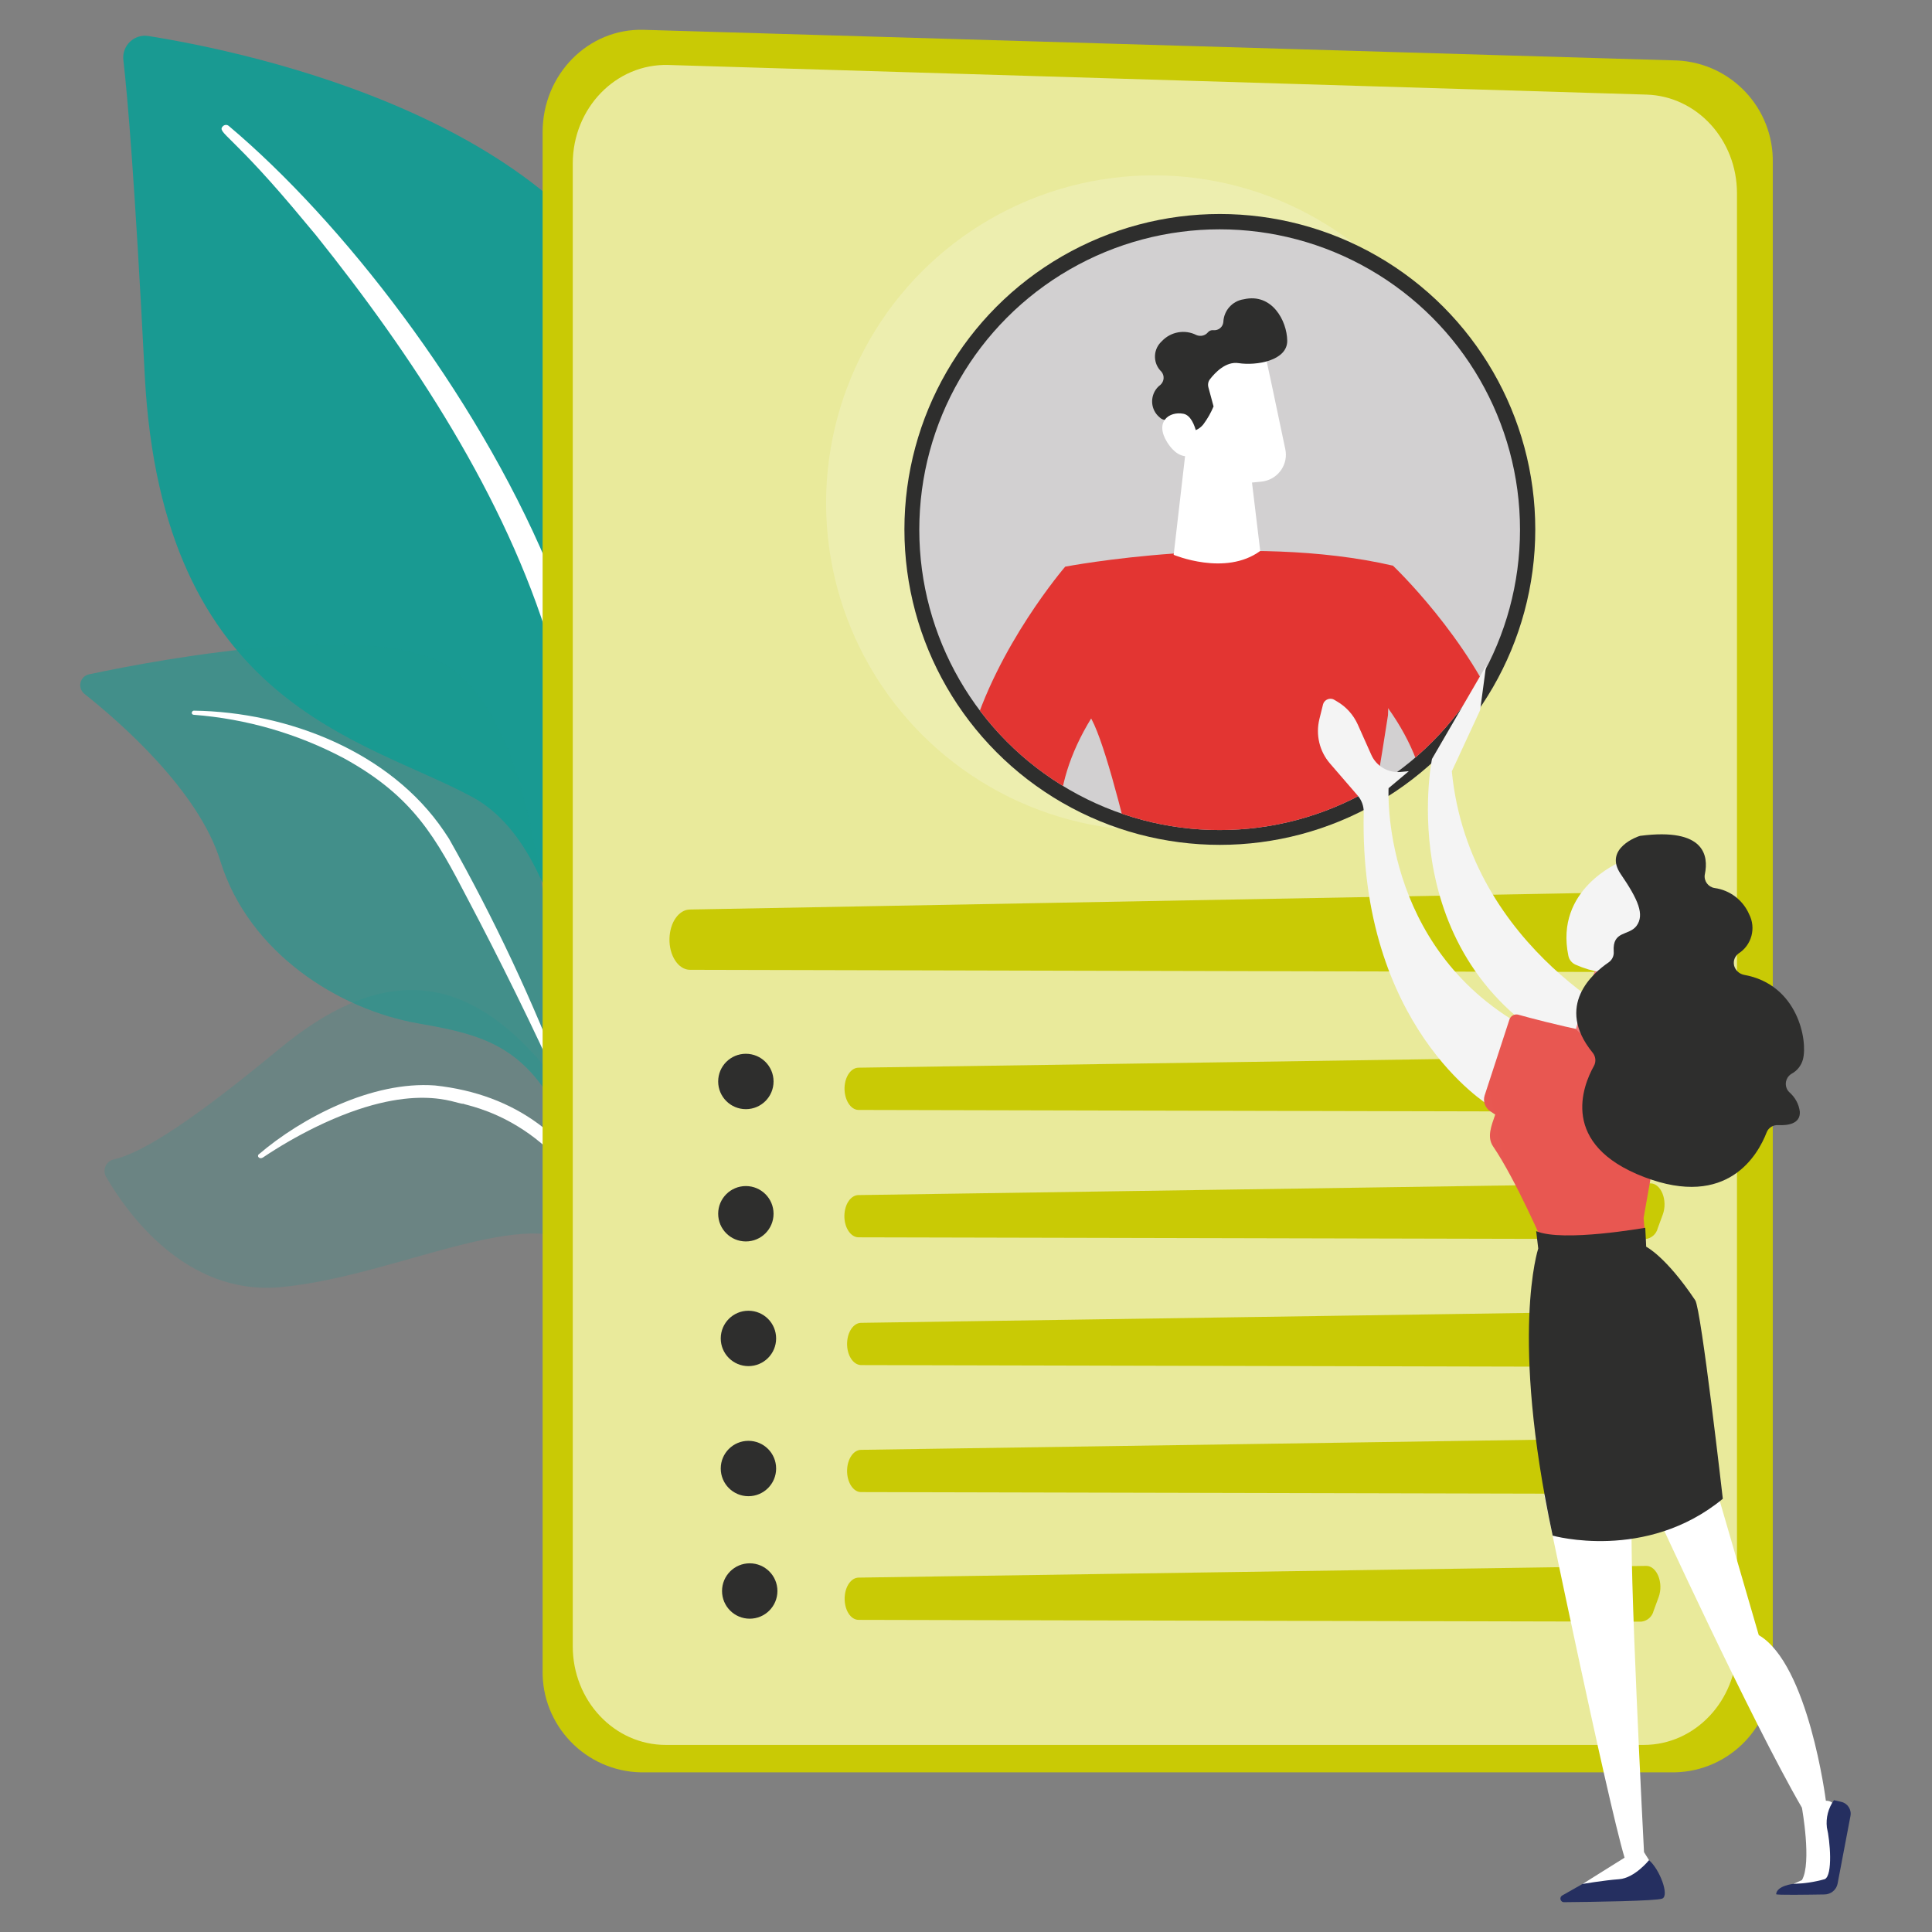 <svg xmlns="http://www.w3.org/2000/svg" xmlns:xlink="http://www.w3.org/1999/xlink" id="Calque_1" x="0px" y="0px" viewBox="0 0 1500 1500" style="enable-background:new 0 0 1500 1500;" xml:space="preserve">
<rect x="0" y="0" width="1500" height="1500" fill="#808080" stroke="none"/>
<style type="text/css">
	.st0{fill:#199A92;}
	.st1{fill:#FFFFFF;}
	.st2{opacity:0.6;fill:#199A92;enable-background:new    ;}
	.st3{opacity:0.2;fill:#199A92;enable-background:new    ;}
	.st4{fill:#C9CA05;}
	.st5{opacity:0.6;fill:#FFFFFF;enable-background:new    ;}
	.st6{opacity:0.2;fill:#FFFFFF;enable-background:new    ;}
	.st7{fill:#2E2E2D;}
	.st8{clip-path:url(#SVGID_00000116236475837043454590000001110001143402944166_);}
	.st9{fill:#D2D0D1;}
	.st10{fill:#E33532;}
	.st11{fill:url(#Tracé_110_00000173854623768206708520000014938445409604535684_);}
	.st12{fill:url(#Tracé_112_00000041266688173347579840000014390385074983076480_);}
	.st13{fill:#F4F4F4;}
	.st14{fill:url(#Tracé_115_00000109709622301115714490000014312205694379933060_);}
	.st15{fill:url(#Tracé_116_00000118354674237664531630000008860959232580510348_);}
	.st16{fill:url(#Tracé_119_00000031897792179709145810000002715513832534566572_);}
	.st17{fill:url(#Tracé_121_00000075862044842644877800000010248320795328457884_);}
</style>
<g id="Groupe_21" transform="translate(-367.915 -58.048)">
	<path id="Trac&#xE9;_90" class="st0" d="M819.3,901.4c0,0-0.8-179-84.6-224.5s-241.2-71-254.4-327.6C472.6,199,467,133.3,463.7,104.7   c-1.1-9.3,5.6-17.7,14.8-18.8c1.5-0.2,3.1-0.1,4.6,0.1c78.4,12.5,333.6,65.8,391.7,237.2C943.6,526.6,819.3,901.4,819.3,901.4z"></path>
	<path id="Trac&#xE9;_91" class="st1" d="M545.5,155.8c87.8,73.9,190.7,206.3,247.3,340c7.4,22.1,28.6,68.9,39.6,152.8   c8.9,64.2,8.9,129.4,0.1,193.7c-0.5,3.1-3.4,5.2-6.6,4.7c-3.1-0.5-5.1-3.4-4.8-6.4c8.4-94.8-0.4-190.4-26.2-282   c-34.5-114.8-107.2-225-181.8-318.1l-7.7-9.2c-57.7-69.9-69.5-70.1-64.4-75.3C542.3,154.8,544.2,154.7,545.5,155.8z"></path>
	<path id="Trac&#xE9;_92" class="st2" d="M961.5,1241.5c11.3,5.1-109.5-138.2-152.6-367.6c-20.3-108.1-24.4-244.1-87.8-294.8   C668.4,537,494,569.5,437,581.6c-4.6,1-7.6,5.5-6.6,10.2c0.4,2,1.5,3.7,3.1,5c28.1,22.3,88.5,75.1,105.4,129.5   C561,798,631.1,842,693,852.7c61.9,10.7,96.5,21.8,129.3,119.4C855.1,1069.7,929.3,1226.8,961.5,1241.5z"></path>
	<path id="Trac&#xE9;_93" class="st1" d="M518.4,609.8c73.2,1,152.6,32.1,194.2,93.5l3.9,5.9c35.1,62.1,65.5,126.8,90.8,193.6   c0.4,1-0.1,2.1-1.2,2.5c-1,0.3-2.1-0.1-2.5-1.1c-20.4-46.1-49.4-104.4-72.4-147.9c-24.7-47.5-42-79.7-96.2-109.5   c-36.2-19.2-76-30.7-116.8-33.8c-0.9-0.1-1.5-0.8-1.4-1.7C517,610.5,517.6,609.8,518.4,609.8L518.4,609.8z"></path>
	<path id="Trac&#xE9;_94" class="st3" d="M912,1262.2c6.7,3.3-39.3-71-44.6-137.4c-5.3-66.4-23.5-179.5-82.8-245.8   s-122.3-70.7-199.7-6.7c-64.5,53.3-104.9,80.5-128.9,86c-4.9,1.2-7.9,6.1-6.7,11c0.2,0.9,0.5,1.7,1,2.5   c16.3,28.1,61.9,92.3,135.3,85.6c93.5-8.5,205.4-72.7,241.5-22.9c36.1,49.8,32.4,78.4,34.2,102.5S867.6,1240.3,912,1262.2z"></path>
	<path id="Trac&#xE9;_95" class="st1" d="M568.8,954.3c33.3-28.5,88.1-57.1,136.8-53.5c63.4,6.8,106.5,41.1,131,93.3   c8.9,19.6,15.5,40.3,19.7,61.4c0.5,2.2-3.3,2.9-4.1,0.8c-4.2-13.6-9-27-14.5-40.1c-35.9-89.3-107.3-99.5-110.1-101.2   c-5.4,0.6-38.5-19-114.8,18.2c-14.2,7-27.9,14.9-41,23.7l-0.1,0c-1,0.6-2.2,0.5-3-0.3c-0.6-0.6-0.6-1.7,0-2.3   C568.7,954.4,568.8,954.4,568.8,954.3z"></path>
	<path id="Trac&#xE9;_96" class="st4" d="M1668,1434.1H865.5c-43-0.9-77.2-36.5-76.3-79.5V160.6c0-44.8,35.5-80.7,78.5-79.4l802.5,23.8   c42.1,2.1,74.9,37.3,74.1,79.4v1170.2C1745.2,1397.7,1711,1433.3,1668,1434.1z"></path>
	<path id="Trac&#xE9;_97" class="st5" d="M1644.1,1412.8H884.8c-39.9,0-72.2-34.3-72.2-76.6V185.1c0-43.2,33.6-77.8,74.3-76.6l759.4,23   c39.1,1.2,70.2,35.1,70.2,76.6v1128.1C1716.3,1378.5,1684,1412.8,1644.1,1412.8z"></path>
	<circle id="Ellipse_50" class="st6" cx="1263.7" cy="448.6" r="254.4"></circle>
	<path id="Trac&#xE9;_98" class="st4" d="M1639.8,783.8l-4.6,15c-2.6,8.5-8.3,13.9-14.6,13.9l-717-1.7c-9,0-16.3-11.1-15.9-24.3l0,0   c0.3-12.5,7.3-22.4,15.8-22.5l721.6-13.3C1636.7,750.6,1644.6,768.2,1639.8,783.8z"></path>
	<path id="Trac&#xE9;_99" class="st4" d="M1023.6,902.6L1023.6,902.6c0.3-8.7,5-15.5,10.8-15.6l612.8-9.1c8.4-0.1,13.7,13.3,9.7,24.2   l-3.9,10.6c-1.1,4.6-5,8-9.6,8.5l-609-1.4C1028.3,919.7,1023.4,911.9,1023.6,902.6z"></path>
	<path id="Trac&#xE9;_100" class="st4" d="M1023.5,1001.5L1023.5,1001.5c0.3-8.7,5-15.5,10.9-15.6l614.8-9.1c8.4-0.1,13.7,13.3,9.7,24.2   l-3.9,10.6c-1.1,4.6-5,8-9.7,8.5l-610.9-1.4C1028.2,1018.6,1023.2,1010.8,1023.5,1001.5z"></path>
	<path id="Trac&#xE9;_101" class="st4" d="M1025.6,1100.7L1025.6,1100.7c0.3-8.7,5-15.5,10.8-15.6l611.5-9.1c8.3-0.1,13.7,13.3,9.7,24.2   l-3.9,10.6c-1.1,4.6-4.9,8-9.6,8.5l-607.6-1.4C1030.2,1117.8,1025.3,1110,1025.6,1100.7z"></path>
	<path id="Trac&#xE9;_102" class="st4" d="M1025.6,1199.3L1025.6,1199.3c0.3-8.7,5-15.5,10.8-15.6l610.1-9.1c8.3-0.1,13.6,13.3,9.6,24.2   l-3.8,10.6c-1.1,4.6-4.9,8-9.6,8.5l-606.3-1.4C1030.3,1216.5,1025.3,1208.7,1025.6,1199.3z"></path>
	<path id="Trac&#xE9;_103" class="st4" d="M1023.7,1298.5L1023.7,1298.5c0.3-8.7,5-15.5,10.8-15.6l611.5-9.1c8.3-0.1,13.7,13.3,9.7,24.2   l-3.9,10.6c-1.1,4.6-4.9,8-9.6,8.5l-607.7-1.4C1028.3,1315.7,1023.4,1307.9,1023.7,1298.5z"></path>
	<circle id="Ellipse_51" class="st7" cx="947" cy="897.7" r="21.5"></circle>
	<circle id="Ellipse_52" class="st7" cx="947" cy="1000.4" r="21.5"></circle>
	<circle id="Ellipse_53" class="st7" cx="949" cy="1097.2" r="21.5"></circle>
	<circle id="Ellipse_54" class="st7" cx="949" cy="1198.2" r="21.5"></circle>
	<circle id="Ellipse_55" class="st7" cx="950" cy="1293.3" r="21.5"></circle>
	<circle id="Ellipse_56" class="st7" cx="1315" cy="469.1" r="244.9"></circle>
	<g id="Groupe_20" transform="translate(479.95 84.7)">
		<g>
			<defs>
				<circle id="SVGID_1_" cx="834.9" cy="384.6" r="233.2"></circle>
			</defs>
			<clipPath id="SVGID_00000011712437362868508910000010908734156735688116_">
				<use xlink:href="#SVGID_1_" style="overflow:visible;"></use>
			</clipPath>
			<g id="Groupe_19" style="clip-path:url(#SVGID_00000011712437362868508910000010908734156735688116_);">
				<path id="Rectangle_18" class="st9" d="M540.4,61l567.3-18.5c2.7-0.1,4.9,2,5,4.6l20.4,626c0.1,2.7-2,4.9-4.6,5l-567.3,18.5      c-2.7,0.1-4.9-2-5-4.6L535.7,66C535.7,63.3,537.7,61.1,540.4,61z"></path>
				<path id="Trac&#xE9;_104" class="st10" d="M715,413.3c0,0,141.2-27,254.3-0.8l-3.7,116.1c0,0-24.6,161.6-44.7,233.4      c0,0-85.4,17.8-127.3-3.3c0,0-40.2-200.6-59.9-229.9C733.7,528.6,712.4,450.8,715,413.3z"></path>
				<path id="Trac&#xE9;_105" class="st1" d="M810.3,308l-11.1,96.1c0,0,40.1,16.9,67.2-3l-8.1-67.3L810.3,308z"></path>
				<g id="Groupe_18" transform="translate(31.071 9.195)">
					<path id="Trac&#xE9;_106" class="st1" d="M838,234.5c0.5,0.8,10.6,48.7,16.8,78.4c2.4,11.3-4.9,22.4-16.2,24.8       c-0.8,0.2-1.6,0.3-2.4,0.4l-11.4,1.1c-21,1.9-40-12.4-43.9-33.2l-10-53.9C770.9,252.1,826.6,215.2,838,234.5z"></path>
					<path id="Trac&#xE9;_107" class="st7" d="M758.6,252.7c-6.4-6.1-6.7-16.3-0.6-22.7c0.3-0.3,0.6-0.6,0.9-0.9       c6.9-7.4,17.9-9.4,26.9-4.8c3.1,1.3,6.7,0.5,8.8-2c1-1.3,2.7-2,4.4-1.8c3.9,0.4,7.3-2.4,7.7-6.3c0,0,0-0.1,0-0.1       c0.4-8.9,7-16.3,15.9-17.6c21.9-5,33.5,16.7,33.7,32.2c0.1,15.5-23.9,19.5-37.7,17.4c-10.1-1.6-18.5,7.6-22.3,12.5       c-1.4,1.8-1.8,4.1-1.2,6.3l4,14.8c-2,4.8-4.6,9.4-7.7,13.6c-1.9,2.6-4.7,4.5-7.8,5.4c-4.3-7.5-15.9-8.4-21.2-8.4       c-2,0-4-0.8-5.4-2.3c-6.7-5.7-7.5-15.8-1.8-22.6c0.8-0.9,1.7-1.8,2.7-2.5C760.9,260.1,761.1,255.7,758.6,252.7z"></path>
					<path id="Trac&#xE9;_108" class="st1" d="M788.1,314.5c0,0-1.4-27-12.4-29.1s-22.5,6.1-12.7,22C775.4,327,788.1,314.5,788.1,314.5z       "></path>
				</g>
				<path id="Trac&#xE9;_109" class="st10" d="M715,413.3c0,0-212.6,246.3,50,329.4l-0.6-18.7c0,0-99.8-79-28.8-193.6      C735.6,530.4,722.8,424.2,715,413.3z"></path>
				
					<linearGradient id="Trac&#xE9;_110_00000086676499664803141250000004215260462749285010_" gradientUnits="userSpaceOnUse" x1="-155.564" y1="1301.785" x2="-165.782" y2="1284.157" gradientTransform="matrix(11.705 0 0 -5.797 1772.178 8997.657)">
					<stop offset="0" style="stop-color:#F3A9AC"></stop>
					<stop offset="1" style="stop-color:#ED7B7C"></stop>
				</linearGradient>
				<path id="Trac&#xE9;_110" style="fill:url(#Trac&#xE9;_110_00000086676499664803141250000004215260462749285010_);" d="M766.3,725.8      c0,0,32.9-23.5,48.1-16.5c15.2,7,15.6,18.2,15.6,18.2s-7,15.2-18.3,11.8c-11.3-3.4-37.2,5-48.6,1.6      C763.1,740.8,758.8,726,766.3,725.8z"></path>
				<path id="Trac&#xE9;_111" class="st10" d="M969.3,412.4c0,0,237.3,224.1-19.3,324.2l-0.6-18.7c0,0,94.5-85.4,16.1-195      C965.4,522.9,954.9,431.6,969.3,412.4z"></path>
				
					<linearGradient id="Trac&#xE9;_112_00000006678878087569090340000008897753848587526534_" gradientUnits="userSpaceOnUse" x1="-18.503" y1="1305.496" x2="-12.774" y2="1293.37" gradientTransform="matrix(11.747 0 0 -5.551 1797.898 8634.835)">
					<stop offset="0" style="stop-color:#F3A9AC"></stop>
					<stop offset="1" style="stop-color:#ED7B7C"></stop>
				</linearGradient>
				<path id="Trac&#xE9;_112" style="fill:url(#Trac&#xE9;_112_00000006678878087569090340000008897753848587526534_);" d="M947.5,719.9      c0,0-34.4-21.3-49.1-13.4s-14.3,19.2-14.3,19.2s8,14.7,19,10.6s37.5,2.5,48.6-1.6C951.7,734.7,955,719.6,947.5,719.9z"></path>
			</g>
		</g>
	</g>
	<path id="Trac&#xE9;_113" class="st13" d="M1479.7,647.3c0,0-32.7,159.7,111.9,230.1l49.7-20.8c0,0-132.5-59.9-146.2-199.7l22-47.5   l4.6-34.4L1479.7,647.3z"></path>
	<g transform="matrix(1, 0, 0, 1, 367.92, 58.05)">
		<path id="Trac&#xE9;_114-2" class="st1" d="M1284.2,1171.4c0,0,75.3,164.1,114.8,232.1c0,0,7.8,42.8,0,56.2l-6.7,3l31.2-0.9    c0,0,2.8-57.5,0.6-60.7c-1.6-2-4-3.1-6.5-3c0,0-13.4-106-52.1-128.6l-37.6-129.3L1284.2,1171.4z"></path>
	</g>
	
		<linearGradient id="Trac&#xE9;_115_00000132772489627068205140000003904724645508601472_" gradientUnits="userSpaceOnUse" x1="-197.089" y1="1138.146" x2="-143.379" y2="1167.807" gradientTransform="matrix(9.958 0 0 -12.636 -2634.372 20348.934)">
		<stop offset="0" style="stop-color:#1D203F"></stop>
		<stop offset="1" style="stop-color:#252F60"></stop>
	</linearGradient>
	<path id="Trac&#xE9;_115" style="fill:url(#Trac&#xE9;_115_00000132772489627068205140000003904724645508601472_);" d="M1746.9,1528.7   c0,0.8,24.4,0.4,37.6,0.2c4.9-0.1,9.1-3.5,10.1-8.3l10-52.6c1-5-2.2-9.9-7.2-11l-5.6-1.3c-4.4,6.1-6.4,13.7-5.5,21.2   c2.5,10.3,4.7,37-1.6,40.1c-8,2.3-16.3,3.5-24.6,3.7C1760.3,1520.7,1747.4,1522,1746.9,1528.7z"></path>
	
		<linearGradient id="Trac&#xE9;_116_00000011013556557921436070000005770021821217284785_" gradientUnits="userSpaceOnUse" x1="352.004" y1="1297.358" x2="390.372" y2="1364.269" gradientTransform="matrix(13.939 0 0 -5.6 -4131.652 9388.129)">
		<stop offset="0" style="stop-color:#1D203F"></stop>
		<stop offset="1" style="stop-color:#252F60"></stop>
	</linearGradient>
	<path id="Trac&#xE9;_116" style="fill:url(#Trac&#xE9;_116_00000011013556557921436070000005770021821217284785_);" d="M1580.8,1529.7   c-1.3,0.8-1.8,2.4-1,3.8c0.5,0.9,1.4,1.4,2.4,1.4c22.2-0.2,71.9-0.9,76.3-2.8c5.7-2.4-2.1-22.9-10.3-29.8l-45.2,14.8L1580.8,1529.7   z"></path>
	<g transform="matrix(1, 0, 0, 1, 367.92, 58.05)">
		<path id="Trac&#xE9;_117-2" class="st1" d="M1198.9,1161c0,0,48.7,235.3,62.4,281.3l-32.6,20.4c0,0,16.3-2.8,28.4-3.7    c12.1-0.9,23.2-14.8,23.2-14.8l-3.9-6.2c0,0-12.2-234.1-9.2-260.6L1198.9,1161z"></path>
	</g>
	<path id="Trac&#xE9;_118" class="st13" d="M1446,670c0,0-6.7,122.4,104.7,185l-26.8,61.2c0,0-100.9-61.1-97.2-227.5   c0.1-4.8-1.6-9.4-4.7-13l-21.5-24.9c-8.2-9.5-11.2-22.3-8.2-34.5l2.8-11.3c0.8-3.1,4-5,7.1-4.3c0.5,0.1,1,0.3,1.5,0.6l2.2,1.3   c7.1,4.1,12.8,10.4,16.2,18l10.5,23.5c3.9,8.8,13,14.1,22.6,13.3l6.5-0.6L1446,670z"></path>
	
		<linearGradient id="Trac&#xE9;_119_00000149367084838455486790000015485853037592615557_" gradientUnits="userSpaceOnUse" x1="379.656" y1="1543.31" x2="390.014" y2="1545.869" gradientTransform="matrix(25.474 0 0 -30.998 -8397.453 48871.324)">
		<stop offset="0" style="stop-color:#ED7B7C"></stop>
		<stop offset="1" style="stop-color:#E85751"></stop>
	</linearGradient>
	<path id="Trac&#xE9;_119" style="fill:url(#Trac&#xE9;_119_00000149367084838455486790000015485853037592615557_);" d="M1546.9,845.9   c18.7,5.2,81.8,21.8,121.3,21.1l-24.2,136.7l1.9,22.3l-78.9-0.4c0,0-22.2-51.6-39.8-77.4c-5.1-7.4-1.3-16.3,1.6-24.8l-3.9-2.6   c-4-2.7-5.8-7.7-4.3-12.3l19.2-58.8C1540.7,846.7,1543.9,845,1546.9,845.9z"></path>
	<path id="Trac&#xE9;_120" class="st7" d="M1560.6,1013.9l1.6,13.5c0,0-22.3,66.8,11.2,222.9c0,0,72.5,20.5,132.1-28.6   c0,0-16.8-147.3-21.4-154.1c-22.9-34.2-38.1-41.6-38.1-41.6l-0.7-14.7C1645.2,1011.2,1581.5,1022.7,1560.6,1013.9z"></path>
	
		<linearGradient id="Trac&#xE9;_121_00000006687319674767786410000003808579489128666265_" gradientUnits="userSpaceOnUse" x1="-779.402" y1="1530.517" x2="-773.586" y2="1530.517" gradientTransform="matrix(8.575 0 0 -10.481 -2150.669 16877.545)">
		<stop offset="0" style="stop-color:#F3A9AC"></stop>
		<stop offset="1" style="stop-color:#ED7B7C"></stop>
	</linearGradient>
	<path id="Trac&#xE9;_121" style="fill:url(#Trac&#xE9;_121_00000006687319674767786410000003808579489128666265_);" d="M1591.5,856.9   c-0.3-0.4,16.5-50.6,16.5-50.6l24,2.2l9.4,57C1641.3,865.4,1603.7,873,1591.5,856.9z"></path>
	<path id="Trac&#xE9;_122" class="st13" d="M1626.2,727c-1.6,1-51.3,21.5-40.6,73.1c0.6,3.1,2.7,5.6,5.5,6.9c13.1,5.8,27.5,8.2,41.8,6.9   c26-2.6,43.1-48.1,42.4-61.3C1674.5,739.5,1642.1,717.2,1626.2,727z"></path>
	<path id="Trac&#xE9;_123" class="st7" d="M1641.3,707c-1.3,0.2-28.7,9.7-15.1,29.6c13.6,19.9,18.7,31.6,12.3,40.3   c-5.9,7.9-18.8,3.4-17.7,19.9c0.3,3.3-1.2,6.5-3.9,8.4c-12.2,8.3-42.1,33.7-12.5,70.1c2.4,2.9,2.9,7,1,10.4   c-8.7,15.5-26.8,61,39,86.2c65.1,24.9,88.5-17.6,95.1-34.6c1.4-3.7,5.1-6,9-5.7c7.2,0.3,17.3-0.8,16.8-10.4   c-0.7-5.9-3.7-11.3-8.2-15.2c-3.6-3.5-3.6-9.2-0.1-12.8c0.6-0.6,1.2-1.1,1.9-1.5c4.3-2.3,7.5-6.3,8.8-11.1   c3.9-14.6-3.9-58.3-45.8-65.7c-3.8-0.8-6.8-3.7-7.7-7.4v-0.2c-0.7-3.4,0.7-6.8,3.4-8.9c10.3-6.5,13.9-19.8,8.3-30.6   c-4.8-11-15-18.7-26.8-20.3c-5-0.8-8.4-5.5-7.6-10.4c0-0.2,0.1-0.3,0.1-0.5C1694.4,722.8,1691.9,700.4,1641.3,707z"></path>
</g>
</svg>